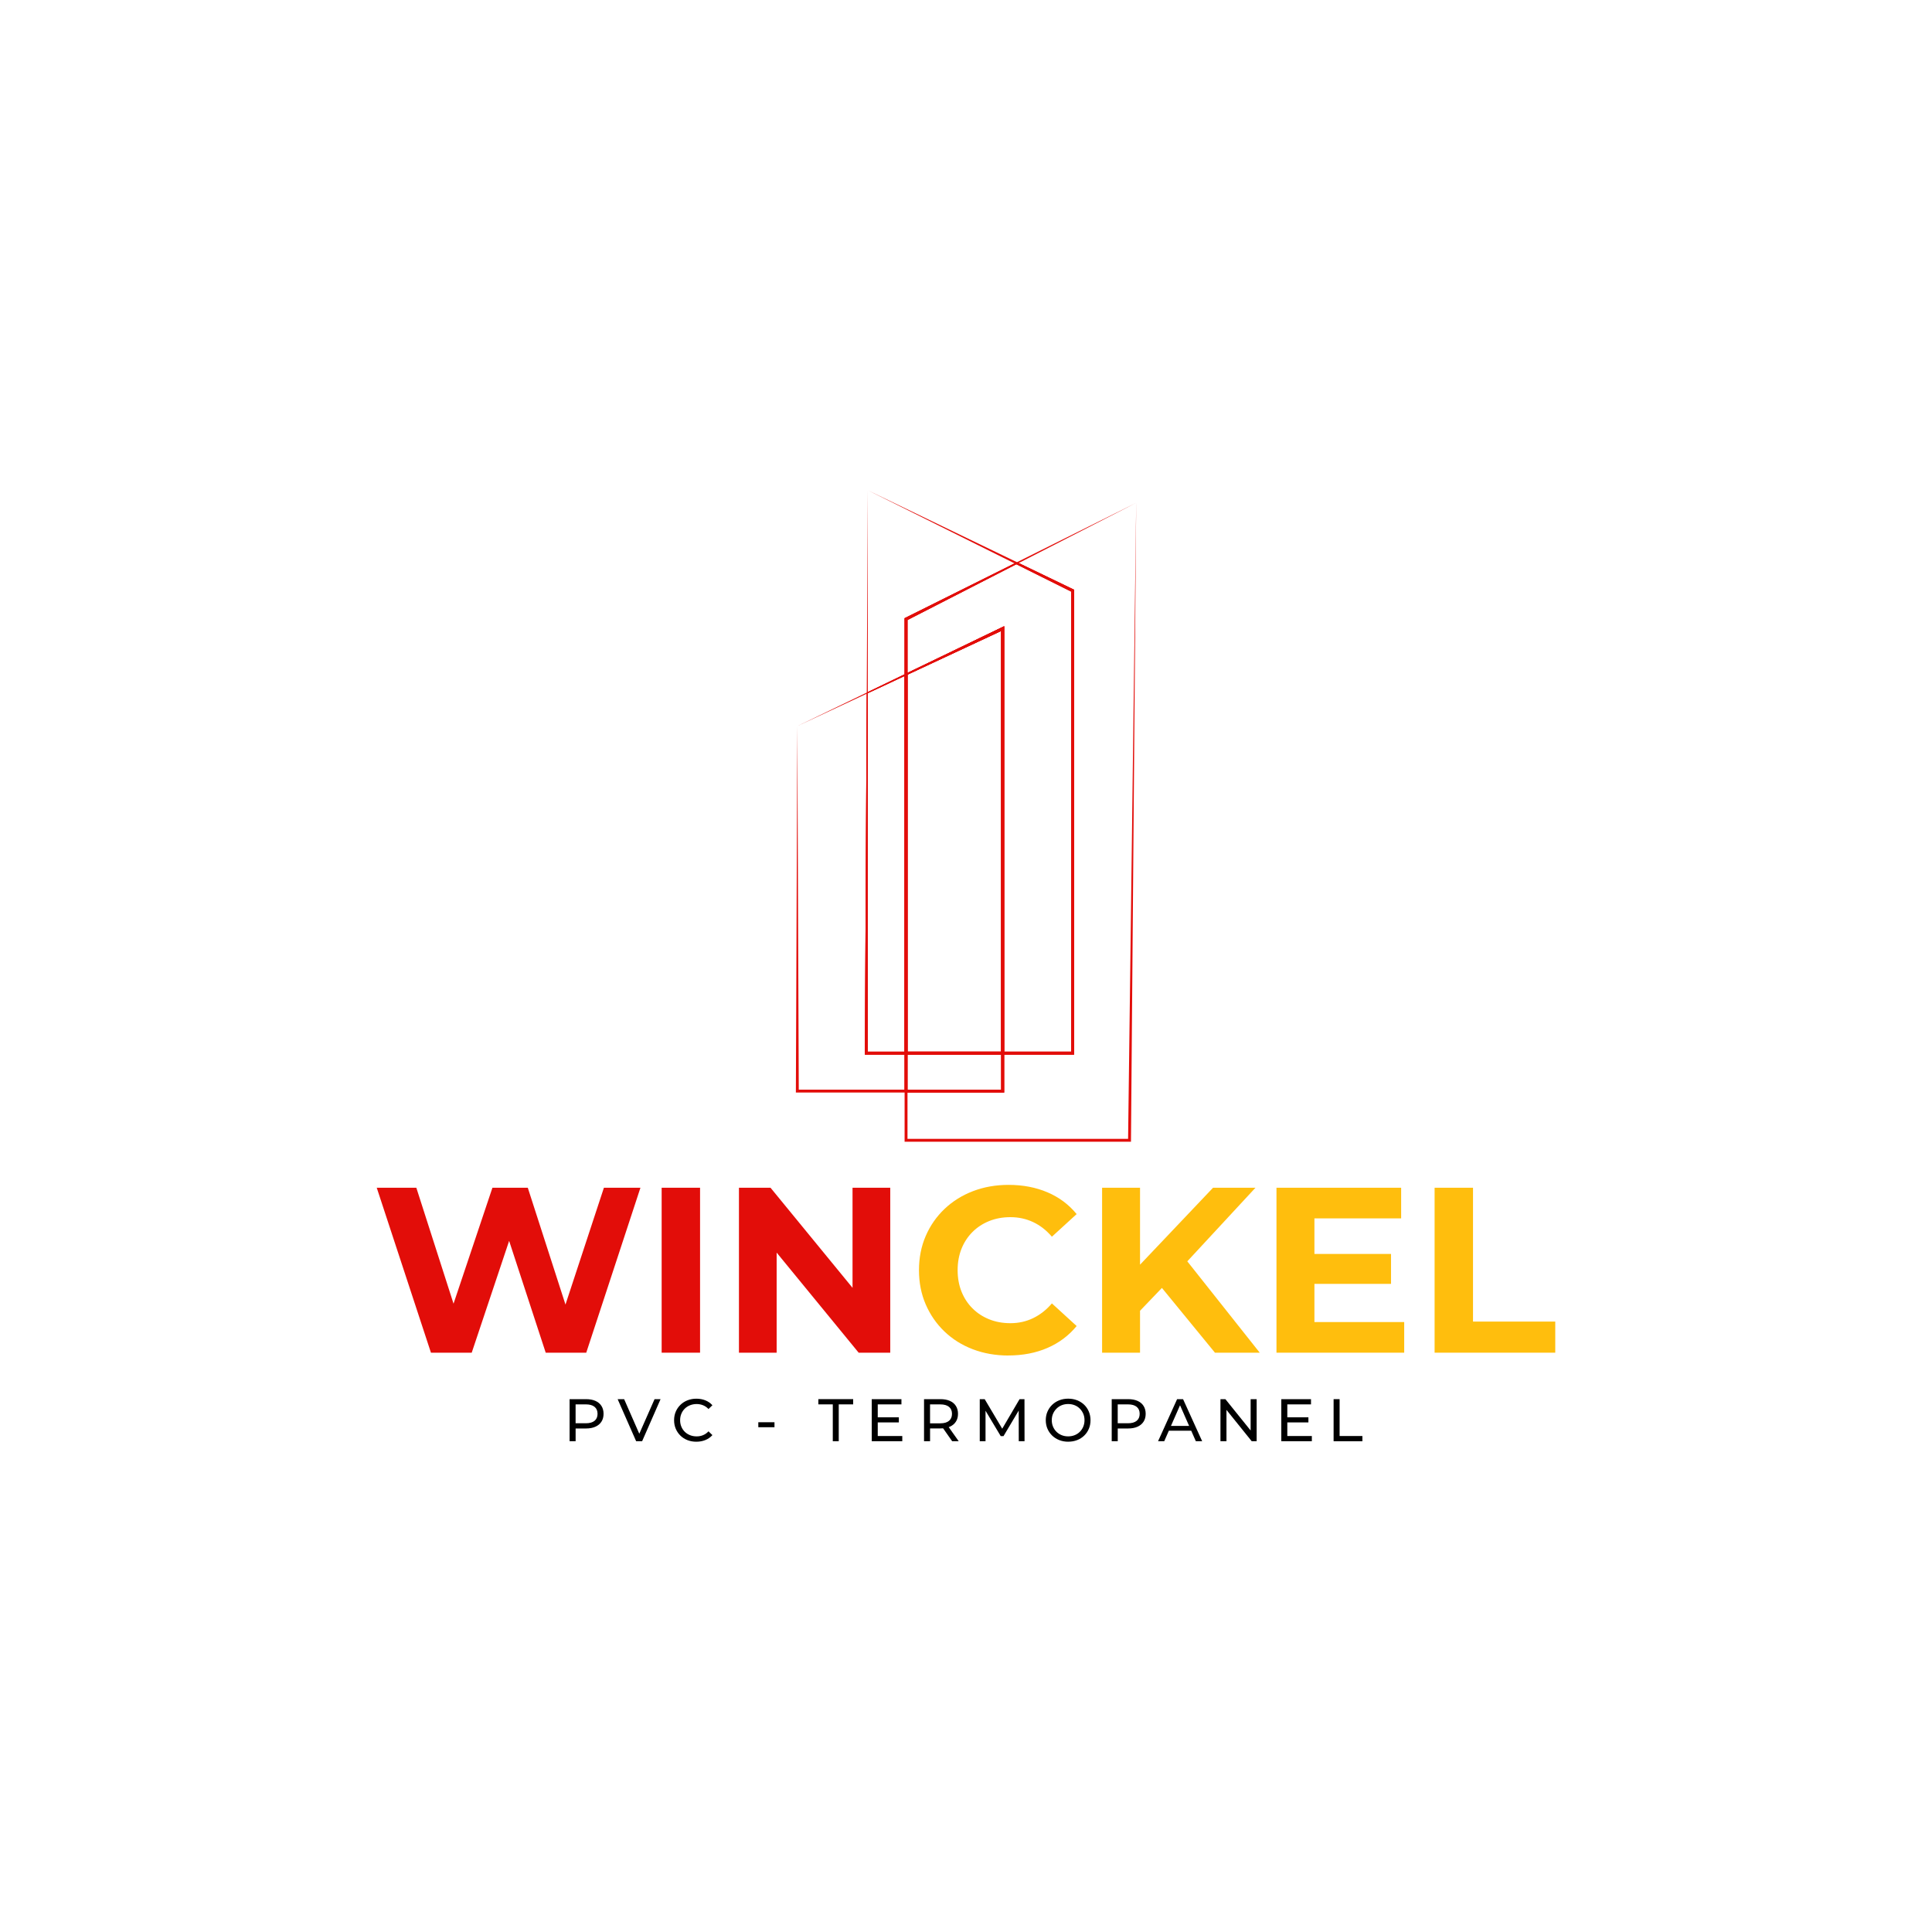<?xml version="1.0" encoding="UTF-8"?>
<svg id="uuid-c3194e1a-b3d0-4266-9376-73851ee15cae" data-name="Слой 1" xmlns="http://www.w3.org/2000/svg" width="1000" height="1000" viewBox="0 0 1000 1000">
  <defs>
    <style>
      .uuid-28e63827-4185-4512-8dd0-ded7d9dc23dd {
        fill: #ffbe0d;
      }

      .uuid-84482669-87fa-403c-a14c-eab28d3e8469 {
        fill: #e20d09;
      }
    </style>
  </defs>
  <g>
    <path class="uuid-84482669-87fa-403c-a14c-eab28d3e8469" d="m469.72,348.3l-1.51.72-19.04,9.2-.54.26-35.95,17.35,35.95-16.78-.96,186.81h20.55v18.13h-54.78l-.75-188.17-.75,189.68h107.81v-241.34l-50.02,24.13Zm-20.55,196.05v-185.56l19.04-8.89v194.46h-19.04Zm69.05,19.64h-48.51v-18.13h48.51v18.13Zm-48.51-19.64v-195.16l48.51-22.64v217.81h-48.51Z"/>
    <polygon class="uuid-84482669-87fa-403c-a14c-eab28d3e8469" points="518.22 544.36 518.22 545.86 469.72 545.86 469.72 564 468.21 564 468.21 545.86 447.66 545.86 448.63 359.05 449.17 358.79 449.17 544.36 468.21 544.36 468.21 349.9 469.72 349.19 469.72 544.36 518.22 544.36"/>
    <path class="uuid-84482669-87fa-403c-a14c-eab28d3e8469" d="m527.27,291.43l-.89-.44-77.21-37.22,75.99,37.84-56.54,28.16-.41.21v29.05l-19.04,9.2v-104.45l-.54,104.7v.57l-.96,186.81h108.25v-240.63l-28.64-13.81Zm-78.1,252.93v-185.56l19.04-8.89v194.46h-19.04Zm20.55,0v-195.16l48.51-22.64v217.81h-48.51Zm84.69,0h-34.67v-220.19l-50.02,24.13v-27.39l56.33-28.87,28.35,14.12v238.19Z"/>
    <polygon class="uuid-84482669-87fa-403c-a14c-eab28d3e8469" points="469.72 348.3 519.73 324.17 519.73 544.36 518.22 544.36 518.22 326.55 469.72 349.19 469.72 544.36 468.21 544.36 468.21 349.9 449.17 358.79 449.17 358.22 468.21 349.02 468.21 319.98 468.62 319.77 525.16 291.61 526.05 292.04 469.72 320.91 469.72 348.3"/>
    <path class="uuid-84482669-87fa-403c-a14c-eab28d3e8469" d="m583.89,589.46h-114.17v-23.95h50.02v-19.64h36.18v-240.63l-28.64-13.81,60.81-31.16-61.7,30.72-1.22.62-56.54,28.16-.41.21v270.99h117.17l2.7-329.48v-1.22l-4.19,329.19Zm-114.17-268.55l56.33-28.87,28.35,14.12v238.19h-34.67v-220.19l-50.02,24.13v-27.39Zm0,28.28l48.51-22.64v217.81h-48.51v-195.16Zm0,196.67h48.51v18.13h-48.51v-18.13Z"/>
    <polygon class="uuid-84482669-87fa-403c-a14c-eab28d3e8469" points="555.91 305.23 555.91 545.86 519.73 545.86 519.73 565.5 469.72 565.5 469.72 564 518.22 564 518.22 545.86 469.72 545.86 469.72 544.36 518.22 544.36 518.22 326.55 469.72 349.19 469.72 348.3 519.73 324.17 519.73 544.36 554.4 544.36 554.4 306.17 526.05 292.04 527.27 291.43 555.91 305.23"/>
  </g>
  <g>
    <path class="uuid-84482669-87fa-403c-a14c-eab28d3e8469" d="m223.06,700.15l-28.06-85.38h20.49l24.27,75.63h-10.25l25.37-75.63h18.3l24.4,75.63h-9.88l24.88-75.63h18.91l-28.05,85.38h-20.98l-21.71-66.35h5.61l-22.2,66.35h-21.1Z"/>
    <path class="uuid-84482669-87fa-403c-a14c-eab28d3e8469" d="m342.47,700.15v-85.38h19.88v85.38h-19.88Z"/>
    <path class="uuid-84482669-87fa-403c-a14c-eab28d3e8469" d="m382.48,700.15v-85.38h16.34l50.38,61.48h-7.93v-61.48h19.52v85.38h-16.35l-50.38-61.48h7.93v61.48h-19.52Z"/>
    <path class="uuid-28e63827-4185-4512-8dd0-ded7d9dc23dd" d="m521.9,701.61c-6.59,0-12.71-1.08-18.36-3.23-5.65-2.15-10.55-5.23-14.7-9.21-4.15-3.98-7.38-8.66-9.7-14.03-2.32-5.37-3.48-11.26-3.48-17.69s1.16-12.32,3.48-17.69c2.32-5.37,5.57-10.04,9.76-14.03,4.19-3.98,9.11-7.05,14.76-9.21,5.65-2.15,11.77-3.23,18.36-3.23,7.4,0,14.11,1.28,20.13,3.84,6.02,2.56,11.06,6.32,15.12,11.28l-12.81,11.71c-2.85-3.33-6.08-5.86-9.7-7.56-3.62-1.71-7.54-2.56-11.77-2.56-3.98,0-7.64.67-10.98,2.01-3.34,1.34-6.22,3.23-8.66,5.67-2.44,2.44-4.33,5.33-5.67,8.66-1.34,3.34-2.01,7.04-2.01,11.1s.67,7.77,2.01,11.1c1.34,3.34,3.23,6.22,5.67,8.66s5.32,4.33,8.66,5.67c3.33,1.34,6.99,2.01,10.98,2.01,4.23,0,8.15-.87,11.77-2.62,3.62-1.75,6.85-4.29,9.7-7.62l12.81,11.71c-4.07,4.96-9.11,8.74-15.12,11.34-6.02,2.6-12.77,3.9-20.25,3.9Z"/>
    <path class="uuid-28e63827-4185-4512-8dd0-ded7d9dc23dd" d="m570.44,700.15v-85.38h19.64v85.38h-19.64Zm17.56-19.52l-.98-22.81,40.86-43.06h21.96l-36.72,39.64-11.22,11.71-13.91,14.52Zm40.86,19.52l-30.37-37.08,12.93-14.15,40.62,51.23h-23.18Z"/>
    <path class="uuid-28e63827-4185-4512-8dd0-ded7d9dc23dd" d="m680.34,684.29h46.47v15.86h-66.11v-85.38h64.53v15.86h-44.89v53.67Zm-1.46-35.25h41.11v15.49h-41.11v-15.49Z"/>
    <path class="uuid-28e63827-4185-4512-8dd0-ded7d9dc23dd" d="m742.55,700.15v-85.38h19.88v69.28h42.57v16.1h-62.45Z"/>
  </g>
  <g>
    <path d="m294.82,745.98v-21.78h8.5c1.91,0,3.54.3,4.88.9,1.35.6,2.39,1.47,3.11,2.61.73,1.14,1.09,2.5,1.09,4.08s-.36,2.93-1.09,4.06c-.73,1.13-1.76,2-3.11,2.61-1.35.61-2.98.92-4.88.92h-6.78l1.4-1.46v8.06h-3.11Zm3.11-7.75l-1.4-1.55h6.69c1.99,0,3.5-.43,4.53-1.28s1.54-2.05,1.54-3.61-.51-2.76-1.54-3.61-2.54-1.28-4.53-1.28h-6.69l1.4-1.55v12.88Z"/>
    <path d="m329.27,745.98l-9.58-21.78h3.36l8.81,20.1h-1.93l8.87-20.1h3.11l-9.55,21.78h-3.08Z"/>
    <path d="m360.42,746.23c-1.66,0-3.19-.27-4.59-.82s-2.61-1.33-3.64-2.33c-1.03-1.01-1.83-2.18-2.41-3.53-.58-1.35-.87-2.83-.87-4.45s.29-3.1.87-4.45c.58-1.35,1.39-2.52,2.43-3.53,1.04-1.01,2.25-1.78,3.66-2.33s2.93-.83,4.59-.83,3.23.29,4.65.86c1.42.57,2.63,1.42,3.63,2.53l-2.02,1.96c-.83-.87-1.76-1.52-2.8-1.94s-2.15-.64-3.33-.64-2.36.21-3.41.62c-1.05.42-1.96,1-2.72,1.74s-1.36,1.63-1.79,2.66c-.43,1.03-.64,2.14-.64,3.35s.21,2.32.64,3.35c.43,1.03,1.02,1.91,1.79,2.66s1.68,1.33,2.72,1.74c1.05.42,2.18.62,3.41.62s2.29-.21,3.33-.64,1.97-1.08,2.8-1.98l2.02,1.96c-1,1.12-2.2,1.97-3.63,2.55-1.42.58-2.98.87-4.68.87Z"/>
    <path d="m392.5,738.73v-2.58h8.37v2.58h-8.37Z"/>
    <path d="m431.05,745.98v-19.08h-7.47v-2.71h18.02v2.71h-7.47v19.08h-3.08Z"/>
    <path d="m454.32,743.27h12.7v2.71h-15.81v-21.78h15.37v2.71h-12.26v16.37Zm-.28-9.68h11.2v2.65h-11.2v-2.65Z"/>
    <path d="m478.28,745.98v-21.78h8.5c1.91,0,3.54.3,4.88.9,1.35.6,2.39,1.47,3.11,2.61.73,1.14,1.09,2.5,1.09,4.08s-.36,2.93-1.09,4.06c-.73,1.13-1.76,2-3.11,2.6-1.35.6-2.98.9-4.88.9h-6.78l1.4-1.43v8.06h-3.11Zm3.11-7.75l-1.4-1.52h6.69c1.99,0,3.5-.43,4.53-1.29s1.54-2.07,1.54-3.62-.51-2.76-1.54-3.61-2.54-1.28-4.53-1.28h-6.69l1.4-1.55v12.88Zm11.45,7.75l-5.54-7.9h3.33l5.6,7.9h-3.39Z"/>
    <path d="m507.12,745.98v-21.78h2.55l9.77,16.46h-1.37l9.65-16.46h2.55l.03,21.78h-2.99l-.03-17.08h.72l-8.59,14.44h-1.43l-8.65-14.44h.78v17.08h-2.99Z"/>
    <path d="m552.9,746.23c-1.66,0-3.2-.28-4.62-.84-1.42-.56-2.65-1.34-3.69-2.35-1.04-1.01-1.85-2.18-2.43-3.53-.58-1.35-.87-2.82-.87-4.42s.29-3.07.87-4.42c.58-1.35,1.39-2.52,2.43-3.53,1.04-1.01,2.26-1.79,3.67-2.35,1.41-.56,2.96-.84,4.64-.84s3.19.28,4.61.83c1.41.55,2.63,1.33,3.67,2.33,1.04,1.01,1.84,2.19,2.41,3.55.57,1.36.86,2.84.86,4.43s-.28,3.1-.86,4.45c-.57,1.35-1.37,2.53-2.41,3.53-1.04,1.01-2.26,1.79-3.67,2.33-1.41.55-2.95.82-4.61.82Zm-.03-2.77c1.22,0,2.35-.21,3.38-.62s1.92-1,2.68-1.76,1.35-1.65,1.77-2.66c.42-1.02.64-2.13.64-3.33s-.21-2.31-.64-3.31c-.43-1.01-1.02-1.89-1.77-2.66s-1.65-1.36-2.68-1.78c-1.03-.41-2.15-.62-3.38-.62s-2.32.21-3.35.62c-1.03.42-1.92,1.01-2.69,1.78s-1.36,1.65-1.79,2.66c-.43,1.01-.64,2.11-.64,3.31s.21,2.31.64,3.33,1.02,1.9,1.79,2.66,1.66,1.34,2.69,1.76,2.14.62,3.35.62Z"/>
    <path d="m575.42,745.98v-21.78h8.5c1.91,0,3.54.3,4.88.9,1.35.6,2.39,1.47,3.11,2.61.73,1.14,1.09,2.5,1.09,4.08s-.36,2.93-1.09,4.06c-.73,1.13-1.76,2-3.11,2.61-1.35.61-2.98.92-4.88.92h-6.78l1.4-1.46v8.06h-3.11Zm3.11-7.75l-1.4-1.55h6.69c1.99,0,3.5-.43,4.53-1.28,1.03-.85,1.54-2.05,1.54-3.61s-.51-2.76-1.54-3.61c-1.03-.85-2.54-1.28-4.53-1.28h-6.69l1.4-1.55v12.88Z"/>
    <path d="m599.41,745.98l9.86-21.78h3.08l9.89,21.78h-3.27l-8.81-20.04h1.25l-8.81,20.04h-3.2Zm4.2-5.44l.84-2.49h12.26l.9,2.49h-14Z"/>
    <path d="m631.71,745.98v-21.78h2.55l14.41,17.89h-1.34v-17.89h3.11v21.78h-2.55l-14.41-17.89h1.34v17.89h-3.11Z"/>
    <path d="m666.31,743.27h12.7v2.71h-15.81v-21.78h15.37v2.71h-12.26v16.37Zm-.28-9.68h11.2v2.65h-11.2v-2.65Z"/>
    <path d="m690.27,745.98v-21.78h3.11v19.08h11.79v2.71h-14.9Z"/>
  </g>
</svg>